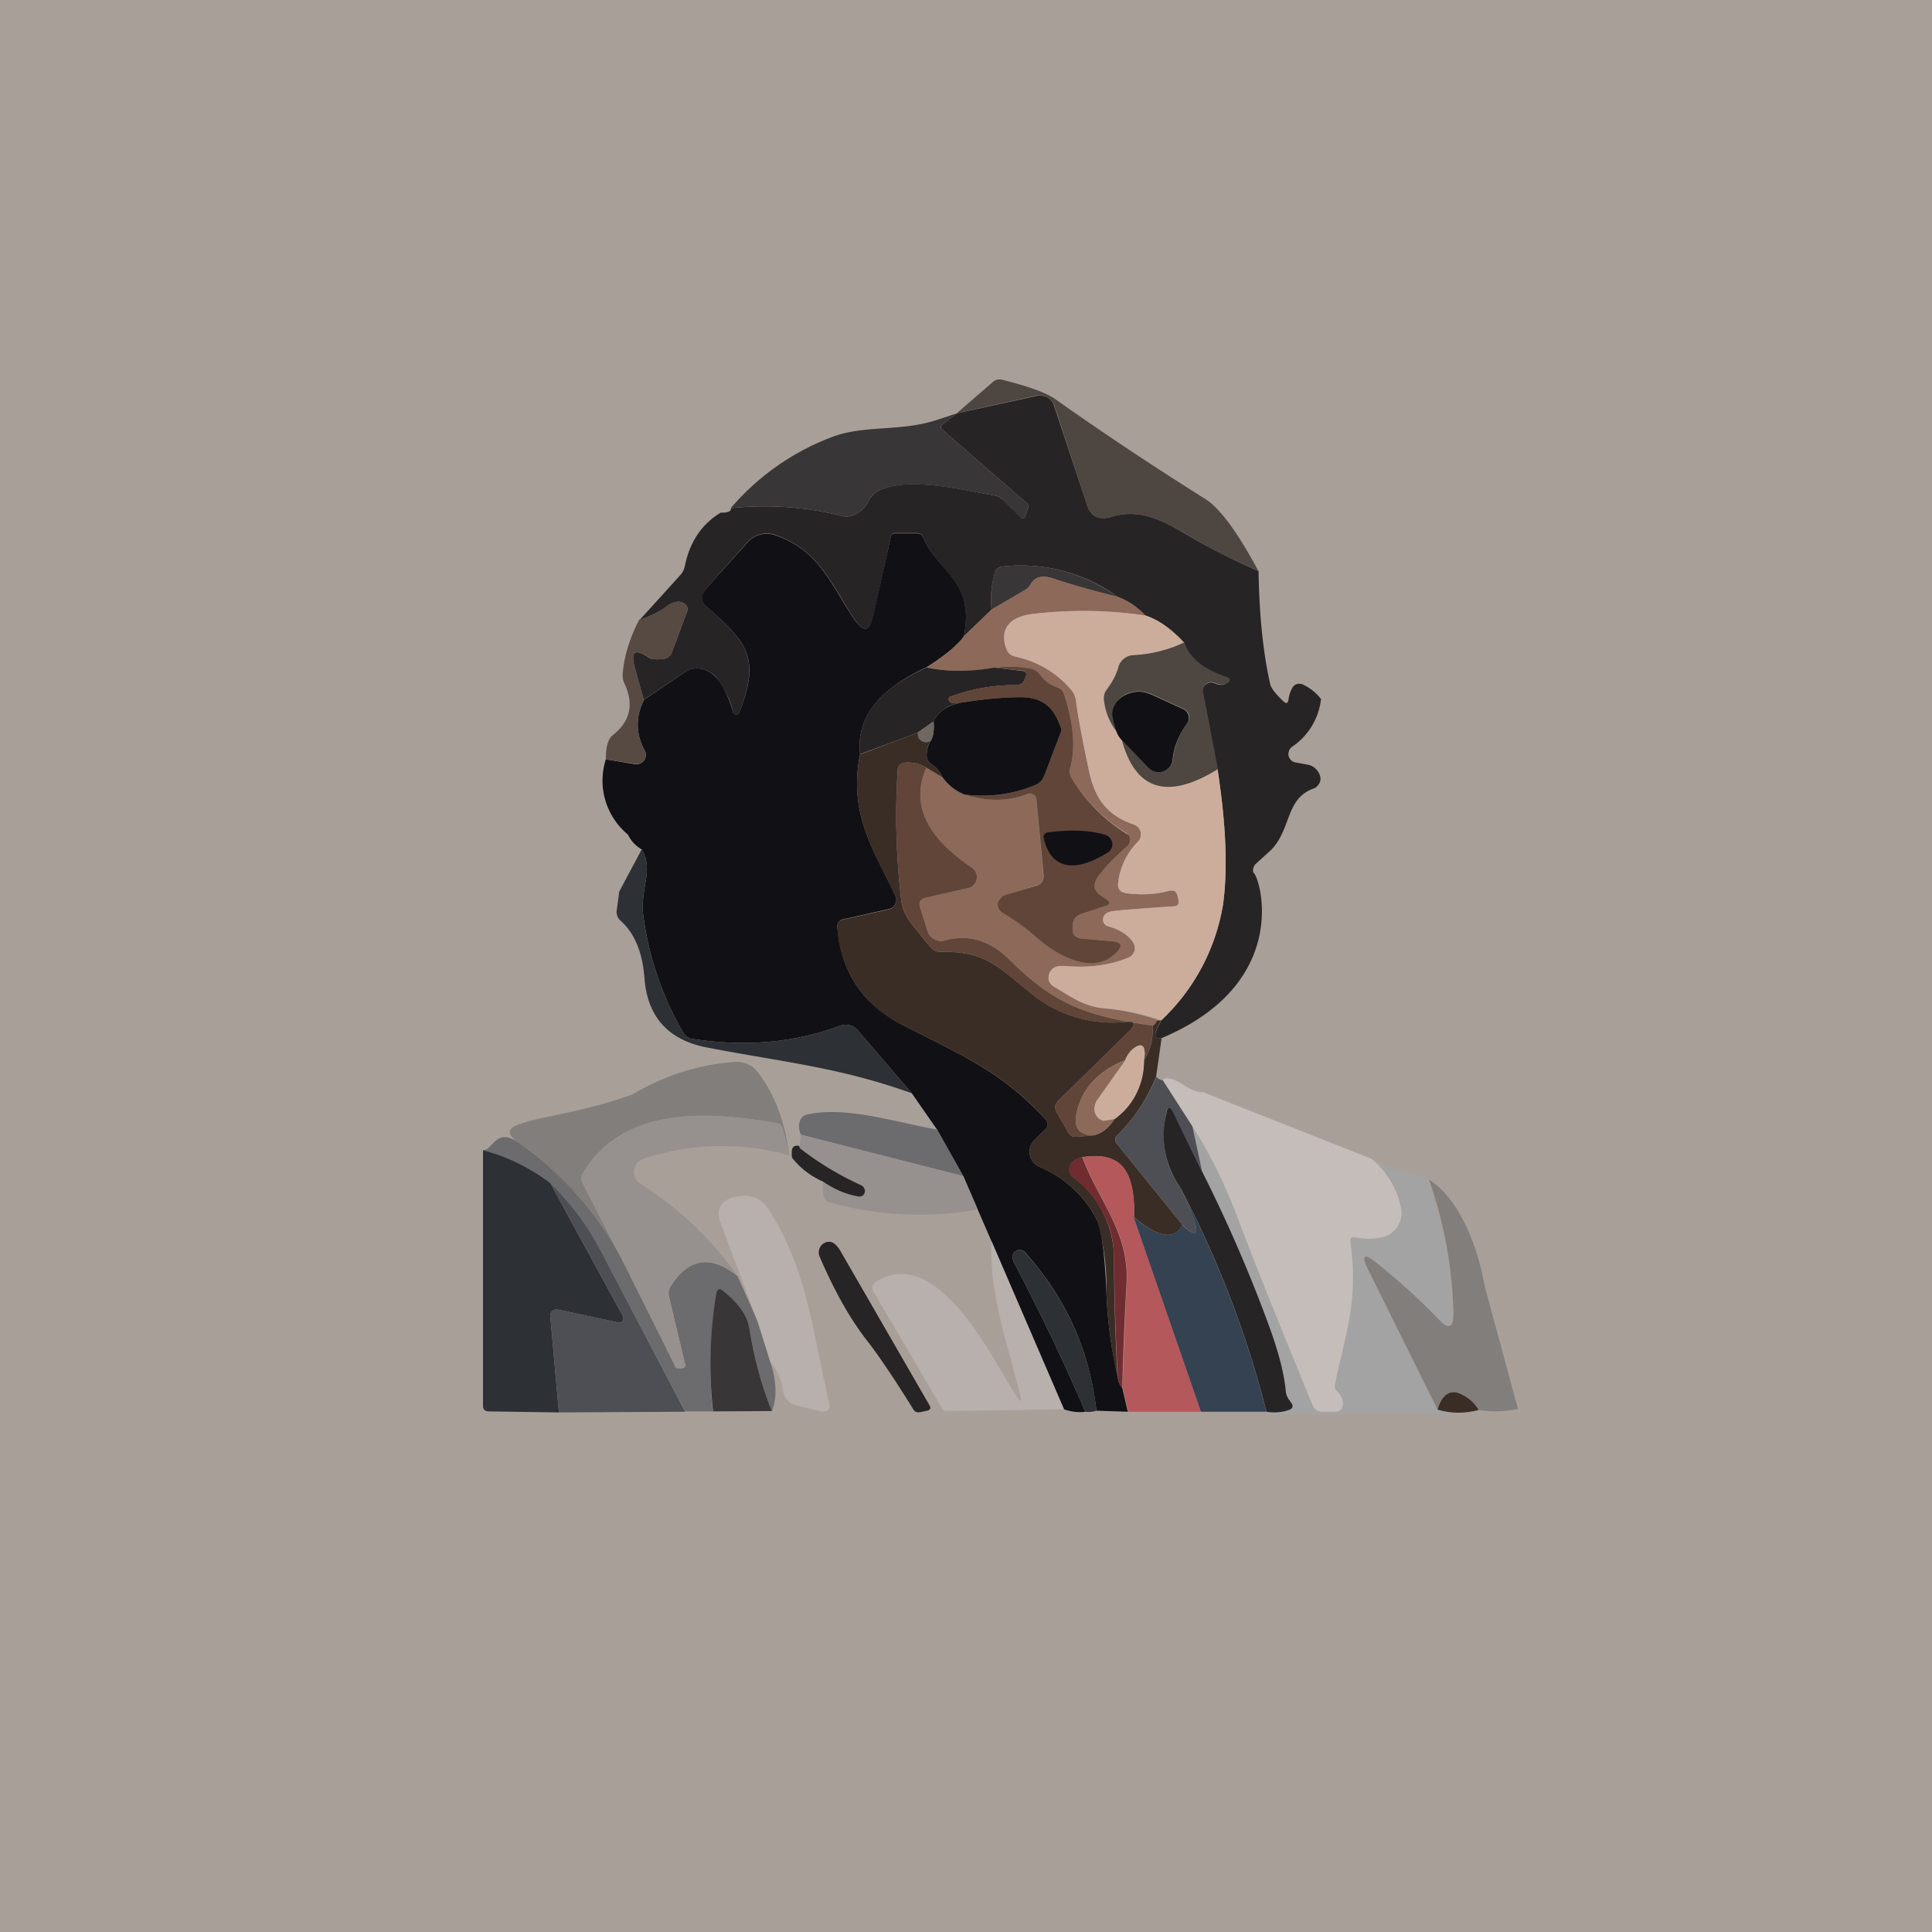 <!-- by TradingView --><svg width="56" height="56" viewBox="0 0 56 56" xmlns="http://www.w3.org/2000/svg"><path fill="#A8A098" d="M0 0h56v56H0z"/><path d="m33.86 31.88 2.9 9.12h5.21l1.16-.57-1.74-6.27-7.53-2.28Z" fill="#A3A3A3"/><path d="M36.48 16.55c-.76-.33-1.5-.7-2.2-1.13-.7-.41-1.34-.66-2.06-.44-.37.11-.6-.01-.72-.37l-.93-2.83a.45.45 0 0 0-.21-.26.47.47 0 0 0-.33-.05l-2.3.51 1.04-.9a.3.3 0 0 1 .29-.07c.75.19 1.26.37 1.53.56 1.38.98 2.83 1.94 4.34 2.89.42.26.94.96 1.55 2.1Z" fill="#4D4641"/><path d="M36.48 16.55c.02 1.27.13 2.37.34 3.29.03.11.15.27.37.48.1.09.14.07.16-.05a.85.85 0 0 1 .12-.35.21.21 0 0 1 .12-.09c.05-.02.1-.01.15 0 .22.1.4.24.55.43a1.92 1.92 0 0 1-.83 1.38.26.26 0 0 0-.11.26.25.25 0 0 0 .2.2l.38.07c.12.03.2.09.27.19.12.18.1.34-.08.48-.87.28-.67 1.16-1.27 1.79l-.44.4a.26.26 0 0 0-.08.27c.15 0 1.22 3.16-2.66 4.79-.24.06-.24-.11 0-.52a5.93 5.93 0 0 0 1.78-3.35c.14-1 .09-2.32-.16-3.93l-.43-2.23a.23.23 0 0 1 .1-.23.24.24 0 0 1 .23-.03c.14.06.26.07.35.01.14-.08.13-.14-.02-.19-.66-.22-1.06-.55-1.2-1-.36-.38-.73-.65-1.12-.78a2.23 2.23 0 0 0-.8-.54 4.78 4.78 0 0 0-3.35-.88c-.11.02-.18.07-.21.18-.1.33-.14.68-.1 1.07l-.8.77c.32-1.62-.8-1.9-1.17-2.84a.21.21 0 0 0-.21-.15h-.6c-.08 0-.12.04-.14.11l-.5 2.28c-.1.47-.3.5-.56.1-.66-1-1.01-1.98-2.27-2.43a.76.76 0 0 0-.82.2l-1.22 1.37a.36.36 0 0 0 .04.52c1.21 1.02 1.53 1.53.94 3.05a.1.1 0 0 1-.04.05.1.1 0 0 1-.1 0 .1.1 0 0 1-.04-.05 2.54 2.54 0 0 0-.5-1.03.81.81 0 0 0-.45-.24.6.6 0 0 0-.44.1l-1.2.8-.26-.92c-.13-.48 0-.58.42-.29.06.04.2.05.41.03.12-.02.2-.08.25-.2l.43-1.16c.04-.1.02-.17-.06-.23a.3.3 0 0 0-.17-.07c-.1 0-.22.04-.34.13-.24.17-.5.3-.8.4l1.17-1.29a.55.55 0 0 0 .14-.27c.14-.7.49-1.22 1.04-1.55.21 0 .3-.03.3-.13a9.11 9.11 0 0 1 3.23.23c.1.02.22.02.32-.03a.8.8 0 0 0 .44-.42c.05-.1.12-.18.21-.24.82-.5 2.5-.07 3.43.09.1.02.2.07.27.14l.5.49c.05.05.1.04.13-.03l.08-.23a.14.14 0 0 0-.04-.15l-2.44-2.12c-.07-.06-.06-.11 0-.16l.42-.32 2.29-.5c.11-.03.23-.01.33.04.1.06.17.15.2.26l.94 2.83c.11.36.35.48.72.37.72-.22 1.36.03 2.05.44.71.43 1.45.8 2.2 1.13Z" fill="#272425"/><path d="m27.74 11.98-.42.32c-.07.05-.07.1 0 .16l2.44 2.12a.14.14 0 0 1 .04.15l-.08.23c-.03.07-.08.08-.14.03l-.49-.49a.5.5 0 0 0-.27-.14c-.94-.16-2.61-.58-3.43-.09a.54.54 0 0 0-.21.24.8.8 0 0 1-.44.42.52.52 0 0 1-.32.03 9.11 9.11 0 0 0-3.24-.23 7.2 7.2 0 0 1 2.93-2.06c.92-.36 2-.15 3.05-.5l.58-.19Z" fill="#393637"/><path d="M27.94 18.44c-.18.26-.55.56-1.08.9-1.4.64-2.05 1.48-1.93 2.52-.36 1.78.46 2.86 1.02 4.1a.27.27 0 0 1-.08.34.29.29 0 0 1-.11.05l-1.34.3a.19.19 0 0 0-.11.08.18.18 0 0 0-.04.12c.1 1.31.73 2.26 1.88 2.85 1.9.97 2.9 1.39 4.16 2.75a.2.2 0 0 1 .06.14.2.2 0 0 1-.06.14l-.32.31a.48.48 0 0 0-.14.43.48.48 0 0 0 .28.35 3.3 3.3 0 0 1 1.67 1.55c.13.28.22.97.27 2.08.03.83.14 1.65.33 2.46a.5.5 0 0 0 .13.32l.16.69-.91-.03c-.2-1.77-.9-3.3-2.08-4.6-.07-.07-.16-.09-.25-.03a.19.19 0 0 0-.09.1c-.02.07-.01.15.04.25a61.58 61.58 0 0 1 2.06 4.31c-.21.03-.42 0-.62-.07l-2.1-4.87-.4-.92-.42-.97-.76-1.35-.73-1.05-1.57-1.83a.47.47 0 0 0-.51-.13c-1.33.5-2.76.62-4.3.38a.34.34 0 0 1-.24-.17 9.12 9.12 0 0 1-1.17-3.45c-.03-.21 0-.52.07-.92.08-.4.04-.72-.11-.95a.99.99 0 0 1-.4-.43 2.03 2.03 0 0 1-.64-2.18l.84.14a.28.28 0 0 0 .27-.11.27.27 0 0 0 .02-.28c-.27-.5-.27-.99-.02-1.48l1.19-.8a.6.6 0 0 1 .44-.1c.16.03.32.11.44.24.2.2.37.54.51 1.03a.1.1 0 0 0 .08.06.1.1 0 0 0 .1-.06c.6-1.52.27-2.03-.94-3.05a.37.37 0 0 1-.14-.25.36.36 0 0 1 .1-.27l1.22-1.36a.75.75 0 0 1 .82-.2c1.26.44 1.6 1.43 2.27 2.43.27.39.45.36.55-.1l.51-2.29c.02-.07.06-.1.14-.1h.6c.1 0 .17.04.21.14.37.93 1.5 1.22 1.17 2.84Z" fill="#111115"/><path d="M32.4 17.3a23 23 0 0 1-1.84-.52c-.33-.12-.56-.07-.69.16a.4.4 0 0 1-.14.15l-.99.58c-.04-.39 0-.74.1-1.07.03-.1.1-.16.21-.18 1.2-.13 2.31.16 3.35.88Z" fill="#393637"/><path d="M32.4 17.3c.32.12.58.3.8.54a12.4 12.4 0 0 0-3.3-.04c-.63.08-.96.44-.72 1.03.02.05.05.1.09.13.04.03.1.06.15.07.7.16 1.24.49 1.64.98.07.08.11.17.13.27.05.46.18 1.15.38 2.09.18.8.52 1.26 1.3 1.53a.3.3 0 0 1 .2.22.3.3 0 0 1-.09.28 2 2 0 0 0-.57 1.2c-.02.17.06.26.23.29.46.06.88.04 1.25-.07.13-.03.21.02.24.14l.03.13c.03.11-.02.17-.14.18-.9.06-1.49.1-1.77.14-.17.03-.26.1-.28.23a.2.2 0 0 0 .15.21c.35.1.6.26.73.48a.28.28 0 0 1 .03.24.3.3 0 0 1-.16.18c-.54.23-1.16.31-1.86.25-.13-.01-.24 0-.3.05-.12.07-.17.18-.16.32 0 .1.07.19.19.26.36.2.79.54 1.4.6a6.6 6.6 0 0 1 1.56.33c-.03.1-.08.15-.14.17-2.02-.3-2.9-.67-4.16-1.92-.55-.56-1.17-.74-1.86-.55a.42.42 0 0 1-.3-.03.4.4 0 0 1-.2-.23l-.22-.7c-.05-.15 0-.24.16-.28l1.23-.28a.33.33 0 0 0 .25-.26.32.32 0 0 0-.14-.33c-.96-.65-1.89-1.6-1.32-2.9l.47.28c.17.23.38.4.64.5.66.2 1.27.2 1.83-.02a.19.19 0 0 1 .16.02.18.18 0 0 1 .09.13l.2 2.2c.02.16-.04.26-.2.3l-.92.3a.28.28 0 0 0-.2.23.27.27 0 0 0 .14.27c.35.2.7.45 1.04.76.66.57 1.63 1 2.24.41.22-.21.18-.33-.13-.35l-.9-.08a.24.24 0 0 1-.16-.08.23.23 0 0 1-.06-.16v-.1c0-.2.1-.32.28-.38l.67-.22c.15-.04.16-.11.02-.2-.22-.13-.33-.25-.33-.36 0-.12.05-.25.17-.4.2-.23.45-.49.77-.77a.25.25 0 0 0 .09-.2.25.25 0 0 0-.13-.2 4.87 4.87 0 0 1-1.56-1.56.37.37 0 0 1-.05-.3c.16-.59.1-1.3-.18-2.15a.3.3 0 0 0-.21-.2.9.9 0 0 1-.49-.37.41.41 0 0 0-.27-.17 3.1 3.1 0 0 0-1.04-.02c-.72.12-1.38.11-1.97-.01.54-.35.9-.65 1.08-.9l.8-.78.99-.58a.4.4 0 0 0 .14-.15c.13-.23.36-.28.69-.16.37.13.99.3 1.84.52Z" fill="#8C6959"/><path d="M18.67 20.28c-.25.5-.25.98.02 1.48a.26.26 0 0 1-.02.28.28.28 0 0 1-.27.1l-.84-.13c0-.35.06-.59.2-.7.51-.4.62-.9.34-1.5a.56.56 0 0 1-.05-.3c.05-.54.22-1.05.48-1.55.3-.1.57-.22.8-.4a.57.57 0 0 1 .35-.12.3.3 0 0 1 .17.07c.08.06.1.14.06.23l-.43 1.17a.28.28 0 0 1-.25.19c-.22.02-.35.01-.4-.03-.42-.29-.56-.2-.43.29l.27.92Z" fill="#574A43"/><path d="M33.2 17.84c.4.13.76.4 1.12.79-.46.22-.95.34-1.48.37a.48.48 0 0 0-.43.34c-.06.23-.18.44-.34.65-.06.09-.1.2-.08.3.04.36.17.67.38.94.03.08.08.16.15.23.4 1.45 1.32 1.73 2.77.83.25 1.61.3 2.92.16 3.93a5.93 5.93 0 0 1-1.79 3.35 6.6 6.6 0 0 0-1.67-.35c-.61-.05-1.04-.4-1.4-.6-.12-.06-.19-.15-.2-.25 0-.14.05-.25.16-.32.07-.04.18-.06.31-.05.7.06 1.32-.02 1.86-.25a.3.3 0 0 0 .16-.18.29.29 0 0 0-.03-.24c-.13-.22-.38-.38-.73-.48a.2.2 0 0 1-.15-.21c.02-.13.1-.2.28-.23.28-.03.87-.08 1.77-.14.12-.01.16-.07.14-.18l-.03-.13c-.03-.12-.1-.17-.24-.14-.37.1-.79.13-1.25.07-.17-.03-.25-.12-.23-.29a2 2 0 0 1 .57-1.2.3.3 0 0 0 .08-.28.3.3 0 0 0-.2-.22c-.77-.27-1.11-.73-1.29-1.53-.2-.94-.33-1.63-.39-2.09a.55.55 0 0 0-.12-.27 2.9 2.9 0 0 0-1.64-.98.35.35 0 0 1-.24-.2c-.24-.59.1-.95.72-1.03a12.4 12.4 0 0 1 3.3.04Z" fill="#CCAD9C"/><path d="M35.29 22.3c-1.45.89-2.37.61-2.77-.84l.77.8a.41.41 0 0 0 .43.1A.4.4 0 0 0 34 22c.03-.35.17-.7.42-1.04a.28.28 0 0 0-.12-.42l-.9-.41a.94.94 0 0 0-.37-.09.86.86 0 0 0-.37.07.72.72 0 0 0-.27.21.63.63 0 0 0-.14.3c0 .1.03.3.13.6a1.83 1.83 0 0 1-.38-.93.42.42 0 0 1 .08-.3c.16-.22.28-.43.34-.66a.47.47 0 0 1 .43-.34 3.91 3.91 0 0 0 1.48-.37c.14.44.54.77 1.2.99.15.05.16.11.02.2-.1.05-.2.04-.35-.02a.24.24 0 0 0-.24.03.23.23 0 0 0-.09.23l.43 2.23Z" fill="#4D4641"/><path d="M26.86 19.35c.59.12 1.25.13 1.97 0l.82.1a.1.1 0 0 1 .1.09l-.01.05-.04.1a.25.25 0 0 1-.1.13.26.26 0 0 1-.15.04 5.24 5.24 0 0 0-1.94.35.1.1 0 0 0-.01.06c0 .12.16.15.48.08-.46.05-.77.24-.92.56l-.47.33-1.66.62c-.12-1.04.52-1.88 1.93-2.51Z" fill="#272425"/><path d="M27.96 23.03c.74.09 1.43 0 2.07-.3.12-.05.2-.13.24-.25l.48-1.26a.2.2 0 0 0 0-.13c-.21-.58-.5-.9-1.25-.88-.51.01-1.02.06-1.52.14-.32.07-.48.04-.48-.08l.01-.06a5.24 5.24 0 0 1 1.94-.35c.06 0 .1-.01.15-.04a.25.25 0 0 0 .1-.13l.04-.1a.11.11 0 0 0-.01-.1.1.1 0 0 0-.08-.05l-.82-.08a3.1 3.1 0 0 1 1.04.02.42.42 0 0 1 .27.17c.13.18.29.3.49.37.1.03.18.1.21.2.28.85.34 1.56.18 2.14a.37.37 0 0 0 .05.31 4.87 4.87 0 0 0 1.65 1.64.25.25 0 0 1-.05.32c-.32.28-.58.54-.77.78-.12.14-.18.27-.17.4 0 .1.11.22.33.35.14.09.13.16-.02.2l-.67.22c-.19.06-.28.18-.28.38v.1c0 .06.02.12.06.16.04.04.1.07.15.08l.9.08c.32.02.36.14.14.35-.61.6-1.58.16-2.24-.41a6.3 6.3 0 0 0-1.04-.76.28.28 0 0 1-.14-.27c.01-.05.03-.1.07-.14a.28.28 0 0 1 .13-.1l.93-.28c.15-.05.21-.15.2-.3l-.21-2.21a.17.17 0 0 0-.09-.13.18.18 0 0 0-.16-.02c-.56.22-1.17.23-1.83.02Z" fill="#614539"/><path d="M32.52 21.46a.75.75 0 0 1-.15-.23c-.1-.3-.14-.5-.13-.6a.63.63 0 0 1 .14-.3.72.72 0 0 1 .27-.2.86.86 0 0 1 .37-.08c.13 0 .25.04.37.09l.9.41a.29.29 0 0 1 .16.19.28.28 0 0 1-.04.23c-.25.34-.39.69-.42 1.04a.4.4 0 0 1-.27.35.41.41 0 0 1-.43-.1l-.77-.8ZM27.96 23.03c-.26-.1-.47-.27-.64-.5a.86.86 0 0 0-.32-.38.28.28 0 0 1-.14-.25c0-.16.04-.3.12-.43.08-.13.1-.32.08-.56.15-.32.46-.5.92-.56.5-.08 1-.13 1.52-.14.75-.02 1.04.3 1.25.88a.2.2 0 0 1 0 .13l-.48 1.26a.44.44 0 0 1-.24.26c-.64.28-1.33.38-2.07.29Z" fill="#111115"/><path d="M27.06 20.91c.02.24 0 .43-.08.56-.1.06-.2.06-.3-.02-.06-.04-.09-.11-.09-.21l.47-.33Z" fill="#6F6761"/><path d="M26.6 21.24c0 .1.02.17.08.21.1.08.2.08.3.02a.76.76 0 0 0-.12.43c0 .1.04.19.14.25.14.09.25.22.32.38l-.47-.28a1 1 0 0 0-.65-.14c-.11.02-.17.09-.18.2-.08 1.23-.05 2.48.1 3.76.03.26.13.5.32.73.24.3.42.53.55.67.07.08.16.12.27.12 1.27-.03 1.65.42 2.48 1.08a3.73 3.73 0 0 0 2.89.95c.27-.02.31.06.12.25l-2.08 2.04c-.1.1-.11.21-.04.33l.33.58c.06.1.14.14.25.13l.48-.04c.24-.05.44-.2.61-.47.54-.38.83-.96.86-1.72.18-.26.27-.59.25-.99.06-.02.1-.08.14-.17-.02.02.02.03.11.01-.23.4-.23.58.01.52l-.16 1.12a4.99 4.99 0 0 1-1.11 1.68c-.09.08-.1.17-.02.27l1.89 2.34c-.22.45-.69.38-1.4-.22a3.2 3.2 0 0 0-.11-1.04c-.18-.6-.64-.82-1.39-.7-.22.06-.35.16-.37.3 0 .06 0 .1.02.16.01.05.05.09.09.12a2.96 2.96 0 0 1 1.18 2.3c0 1.17.04 2.33.1 3.49-.18-.81-.29-1.63-.32-2.46a6.9 6.9 0 0 0-.27-2.08 3.3 3.3 0 0 0-1.67-1.55.48.48 0 0 1-.28-.35.48.48 0 0 1 .14-.43l.32-.31a.2.2 0 0 0 .06-.14.2.2 0 0 0-.06-.14c-1.25-1.36-2.26-1.78-4.16-2.75a3.29 3.29 0 0 1-1.88-2.85c0-.04.01-.08.04-.12a.19.19 0 0 1 .1-.07l1.35-.3a.29.29 0 0 0 .19-.15.27.27 0 0 0 0-.24c-.56-1.25-1.38-2.33-1.02-4.1l1.66-.63Z" fill="#3A2D25"/><path d="M26.85 22.25c-.57 1.3.36 2.25 1.32 2.9a.33.33 0 0 1 .14.33.33.33 0 0 1-.25.26l-1.23.28c-.16.04-.21.13-.16.29l.22.69c.03.1.1.18.2.23.09.05.2.06.3.03.69-.19 1.31 0 1.86.55 1.26 1.25 2.14 1.63 4.16 1.92.02.4-.07.73-.25.99.02-.11.03-.2.01-.28-.02-.14-.1-.17-.22-.11a.76.76 0 0 0-.34.4c-.83.34-1.3.88-1.42 1.63-.05.35.11.54.5.55l-.48.04a.25.25 0 0 1-.25-.13l-.33-.58c-.07-.12-.06-.23.04-.33l2.08-2.04c.2-.19.15-.27-.12-.25a3.73 3.73 0 0 1-2.9-.95c-.82-.66-1.2-1.11-2.47-1.08-.1 0-.2-.04-.27-.12a18.4 18.4 0 0 1-.55-.67 1.42 1.42 0 0 1-.32-.73 20.74 20.74 0 0 1-.1-3.76c0-.11.07-.18.18-.2a1 1 0 0 1 .65.14Z" fill="#614539"/><path d="M30.35 24.13c.67-.09 1.23-.07 1.69.07a.3.3 0 0 1 .2.23.28.28 0 0 1-.13.28c-.76.48-1.62.65-1.86-.43a.12.12 0 0 1 .06-.13l.04-.02Z" fill="#111115"/><path d="M26.43 31.69c-2.08-.75-3.71-.9-5.9-1.32-1.15-.21-1.77-.89-1.85-2.03-.06-.75-.29-1.3-.7-1.66a.34.34 0 0 1-.1-.32l.07-.52.65-1.22c.15.23.19.54.11.95-.07.4-.1.71-.07.92a9.13 9.13 0 0 0 1.17 3.45c.06.1.14.16.25.17 1.53.24 2.96.12 4.29-.38a.47.47 0 0 1 .51.13l1.57 1.83Z" fill="#2D3034"/><path d="M33.16 30.72a2.06 2.06 0 0 1-.86 1.72c-.2.04-.3.06-.33.05a.35.35 0 0 1-.15-.1.37.37 0 0 1-.09-.15.43.43 0 0 1 0-.2.46.46 0 0 1 .07-.17l.81-1.13c.08-.2.2-.34.34-.41.12-.06.2-.03.22.1.02.08.01.18-.01.29Z" fill="#CCAD9C"/><path d="m22.84 33.32-.15-.59a.23.23 0 0 0-.2-.18c-1.98-.34-4.44-.5-5.6 1.47a.27.27 0 0 0 0 .27l1.36 2.66a9.68 9.68 0 0 0-3.22-3.83c-1-.7 1.14-.6 3.31-1.4.9-.54 1.89-.86 2.96-.94a.76.76 0 0 1 .65.28c.47.6.77 1.35.9 2.26Z" fill="#817E7C"/><path d="m32.61 30.74-.8 1.13a.46.46 0 0 0-.08.18.43.43 0 0 0 0 .19c.02.06.05.11.09.16.04.04.1.07.15.09l.33-.05c-.17.27-.37.42-.61.47-.39-.01-.55-.2-.5-.55.12-.75.6-1.29 1.42-1.62Z" fill="#8C6959"/><path d="m33.7 31.31.86 1.33.28 1.3-.84-1.7c-.09-.18-.15-.18-.2.02-.16.82-.03 1.55.41 2.17.6 1.24.62 1.6.06 1.07l-1.89-2.34c-.07-.1-.07-.18.02-.27.5-.5.86-1.05 1.12-1.68.05.06.11.1.19.1Z" fill="#4D4F54"/><path d="m34.9 31.67 4.86 1.92c.46.4.74.87.85 1.43a.73.73 0 0 1-.46.82 1.8 1.8 0 0 1-.88.02c-.1-.01-.15.03-.13.13.24 1.7-.12 2.6-.44 4.1-.03.1 0 .19.08.26.12.13.16.26.14.4-.02.11-.1.17-.21.17h-.39a.3.3 0 0 1-.27-.18c-1.1-2.67-1.8-4.43-2.11-5.27-.4-1.08-.86-2.02-1.38-2.83l-.85-1.33c.02-.05.07-.06.16-.05.38.04.55.4 1.04.4Z" fill="#C4BDBA"/><path d="M15.03 33.12a9.68 9.68 0 0 1 3.22 3.83l1.33 2.67c.01.03.03.04.06.04h.13a.1.1 0 0 0 .07-.03.09.09 0 0 0 .02-.08l-.47-1.97a.39.39 0 0 1 .06-.31c.52-.81 1.16-.9 1.93-.28l.6 1.35.35 1.14c.18.57.2 1.04.04 1.43-.3-.79-.52-1.59-.65-2.41-.05-.36-.31-.73-.78-1.1-.09-.07-.14-.05-.16.06-.2 1.15-.24 2.3-.12 3.45h-.8l-2.45-4.66a7.81 7.81 0 0 0-1.46-1.96 5.5 5.5 0 0 0-1.95-.95c.29 0 .37-.68 1.03-.22ZM27.16 32.74l.76 1.35-4.7-1.2a.5.5 0 0 1-.04-.38c.03-.1.1-.18.2-.2 1.13-.27 2.65.24 3.78.43Z" fill="#6C6B6D"/><path d="M34.84 33.95a41.99 41.99 0 0 1 1.95 4.5c.28.77.44 1.4.48 1.89.01.08.04.16.1.24l.07.1c.05.08.03.14-.06.18-.18.07-.4.1-.67.06a29.49 29.49 0 0 0-2.5-6.5 2.64 2.64 0 0 1-.4-2.16c.04-.2.1-.2.19-.03l.84 1.72Z" fill="#272425"/><path d="M22.85 33.32c.02.02.03.08.02.17a7.12 7.12 0 0 0-4.22.1.41.41 0 0 0-.27.32.4.4 0 0 0 .18.4 9.86 9.86 0 0 1 2.82 2.68c-.77-.62-1.41-.53-1.93.28-.07.1-.08.2-.06.3l.47 1.98a.08.08 0 0 1-.02.08.1.1 0 0 1-.07.03h-.13a.06.06 0 0 1-.06-.04l-1.33-2.67-1.37-2.66a.27.27 0 0 1 0-.27c1.17-1.98 3.64-1.81 5.6-1.47.12.02.18.08.21.18l.16.59ZM27.92 34.09l.42.97a9.7 9.7 0 0 1-4.27-.2.26.26 0 0 1-.2-.21 1.12 1.12 0 0 1-.01-.4c.33.23.67.37 1.02.43a.17.17 0 0 0 .18-.09.16.16 0 0 0 .01-.07c0-.07-.04-.13-.12-.17a8.9 8.9 0 0 1-1.78-1.08l.04-.38 4.71 1.2Z" fill="#96918E"/><path d="m15.95 34.29 2.1 3.85a.13.13 0 0 1 0 .14.13.13 0 0 1-.14.05l-1.74-.37a.19.19 0 0 0-.16.04.18.18 0 0 0-.06.15l.25 2.79-2.03-.03c-.11 0-.17-.05-.17-.16v-7.41c.7.18 1.35.5 1.95.95Z" fill="#2D3034"/><path d="M23.17 33.27a8.9 8.9 0 0 0 1.78 1.08c.08.04.12.1.12.18a.16.16 0 0 1-.06.12.17.17 0 0 1-.13.03c-.35-.06-.69-.2-1.02-.43a2.3 2.3 0 0 1-.9-.69.65.65 0 0 1 0-.25c.02-.06.06-.1.12-.1.07-.01.1.01.1.06Z" fill="#272425"/><path d="M31.37 33.54c.48 1.3 1.37 2.17 1.28 3.68-.05 1-.1 2-.12 3.01a.5.5 0 0 1-.13-.32 79.9 79.9 0 0 1-.11-3.49c-.01-.88-.4-1.65-1.18-2.3A.3.3 0 0 1 31 34a.3.3 0 0 1-.01-.15c.02-.15.15-.25.37-.31Z" fill="#702C30"/><path d="m32.86 35.28 1.95 5.64H32.7l-.16-.69c.03-1 .07-2.01.12-3.01.09-1.5-.8-2.38-1.28-3.68.75-.12 1.21.1 1.39.7.09.3.12.65.1 1.04Z" fill="#B4585B"/><path d="m43.04 37.3.96 3.54c-.4.08-.77.09-1.14.03a1.18 1.18 0 0 0-.47-.44c-.18-.1-.33-.1-.45-.02s-.21.23-.27.45l-2-4.03c-.23-.46-.14-.53.26-.2.6.48 1.2 1.02 1.78 1.62.28.3.42.24.42-.17a12.57 12.57 0 0 0-.71-3.89c.94.6 1.44 2.07 1.62 3.11Z" fill="#817E7C"/><path d="m19.86 40.92-3.66.02-.25-2.79a.18.18 0 0 1 .06-.15.19.19 0 0 1 .16-.04l1.74.37a.13.13 0 0 0 .14-.05.13.13 0 0 0 0-.14l-2.1-3.85c.59.58 1.08 1.23 1.46 1.96l2.45 4.67Z" fill="#4D4F54"/><path d="M36.71 40.92h-1.9l-1.95-5.64c.72.6 1.19.67 1.4.22.57.53.55.17-.05-1.07a29.49 29.49 0 0 1 2.5 6.5Z" fill="#344251"/><path d="m22.33 39.48-.36-1.14-1.07-2.86c-.15-.4-.04-.65.33-.77l.05-.01c.44-.11.78.01 1 .36 1.16 1.78 1.3 3.78 1.75 5.57.05.23-.04.32-.27.27l-.66-.16c-.24-.06-.37-.2-.4-.44a1.7 1.7 0 0 0-.37-.82Z" fill="#B7B0AC"/><path d="M25.11 38.83c-.48-.62-.93-1.42-1.35-2.4a.31.31 0 0 1 .1-.38c.18-.12.35-.05.5.21l2.58 4.47c.05.08.03.14-.07.16l-.18.04c-.1.02-.18 0-.23-.1-.54-.87-.99-1.54-1.35-2Z" fill="#272425"/><path d="m28.74 35.98 2.1 4.87-3.4.05a.14.14 0 0 1-.13-.07l-1.98-3.37c-.08-.14-.05-.24.08-.32 1.8-1.09 3.38 2.31 4.06 3.34.12.17.16.16.1-.05-.35-1.43-.9-2.89-.83-4.45Z" fill="#B7B0AC"/><path d="M31.78 40.89a.72.72 0 0 1-.32.03 61.63 61.63 0 0 0-2.06-4.31c-.05-.1-.06-.18-.04-.25a.19.19 0 0 1 .09-.1c.1-.06.18-.04.25.04a7.99 7.99 0 0 1 2.08 4.59Z" fill="#2D3034"/><path d="m22.37 40.9-1.7.01c-.13-1.15-.1-2.3.1-3.45.03-.1.08-.13.17-.06.47.37.73.74.78 1.1.13.82.34 1.62.65 2.4Z" fill="#393637"/><path d="M42.86 40.87c-.42.11-.82.1-1.19-.01.06-.22.15-.37.27-.45.12-.08.27-.08.45.02.2.1.36.25.47.44Z" fill="#3A2D25"/></svg>